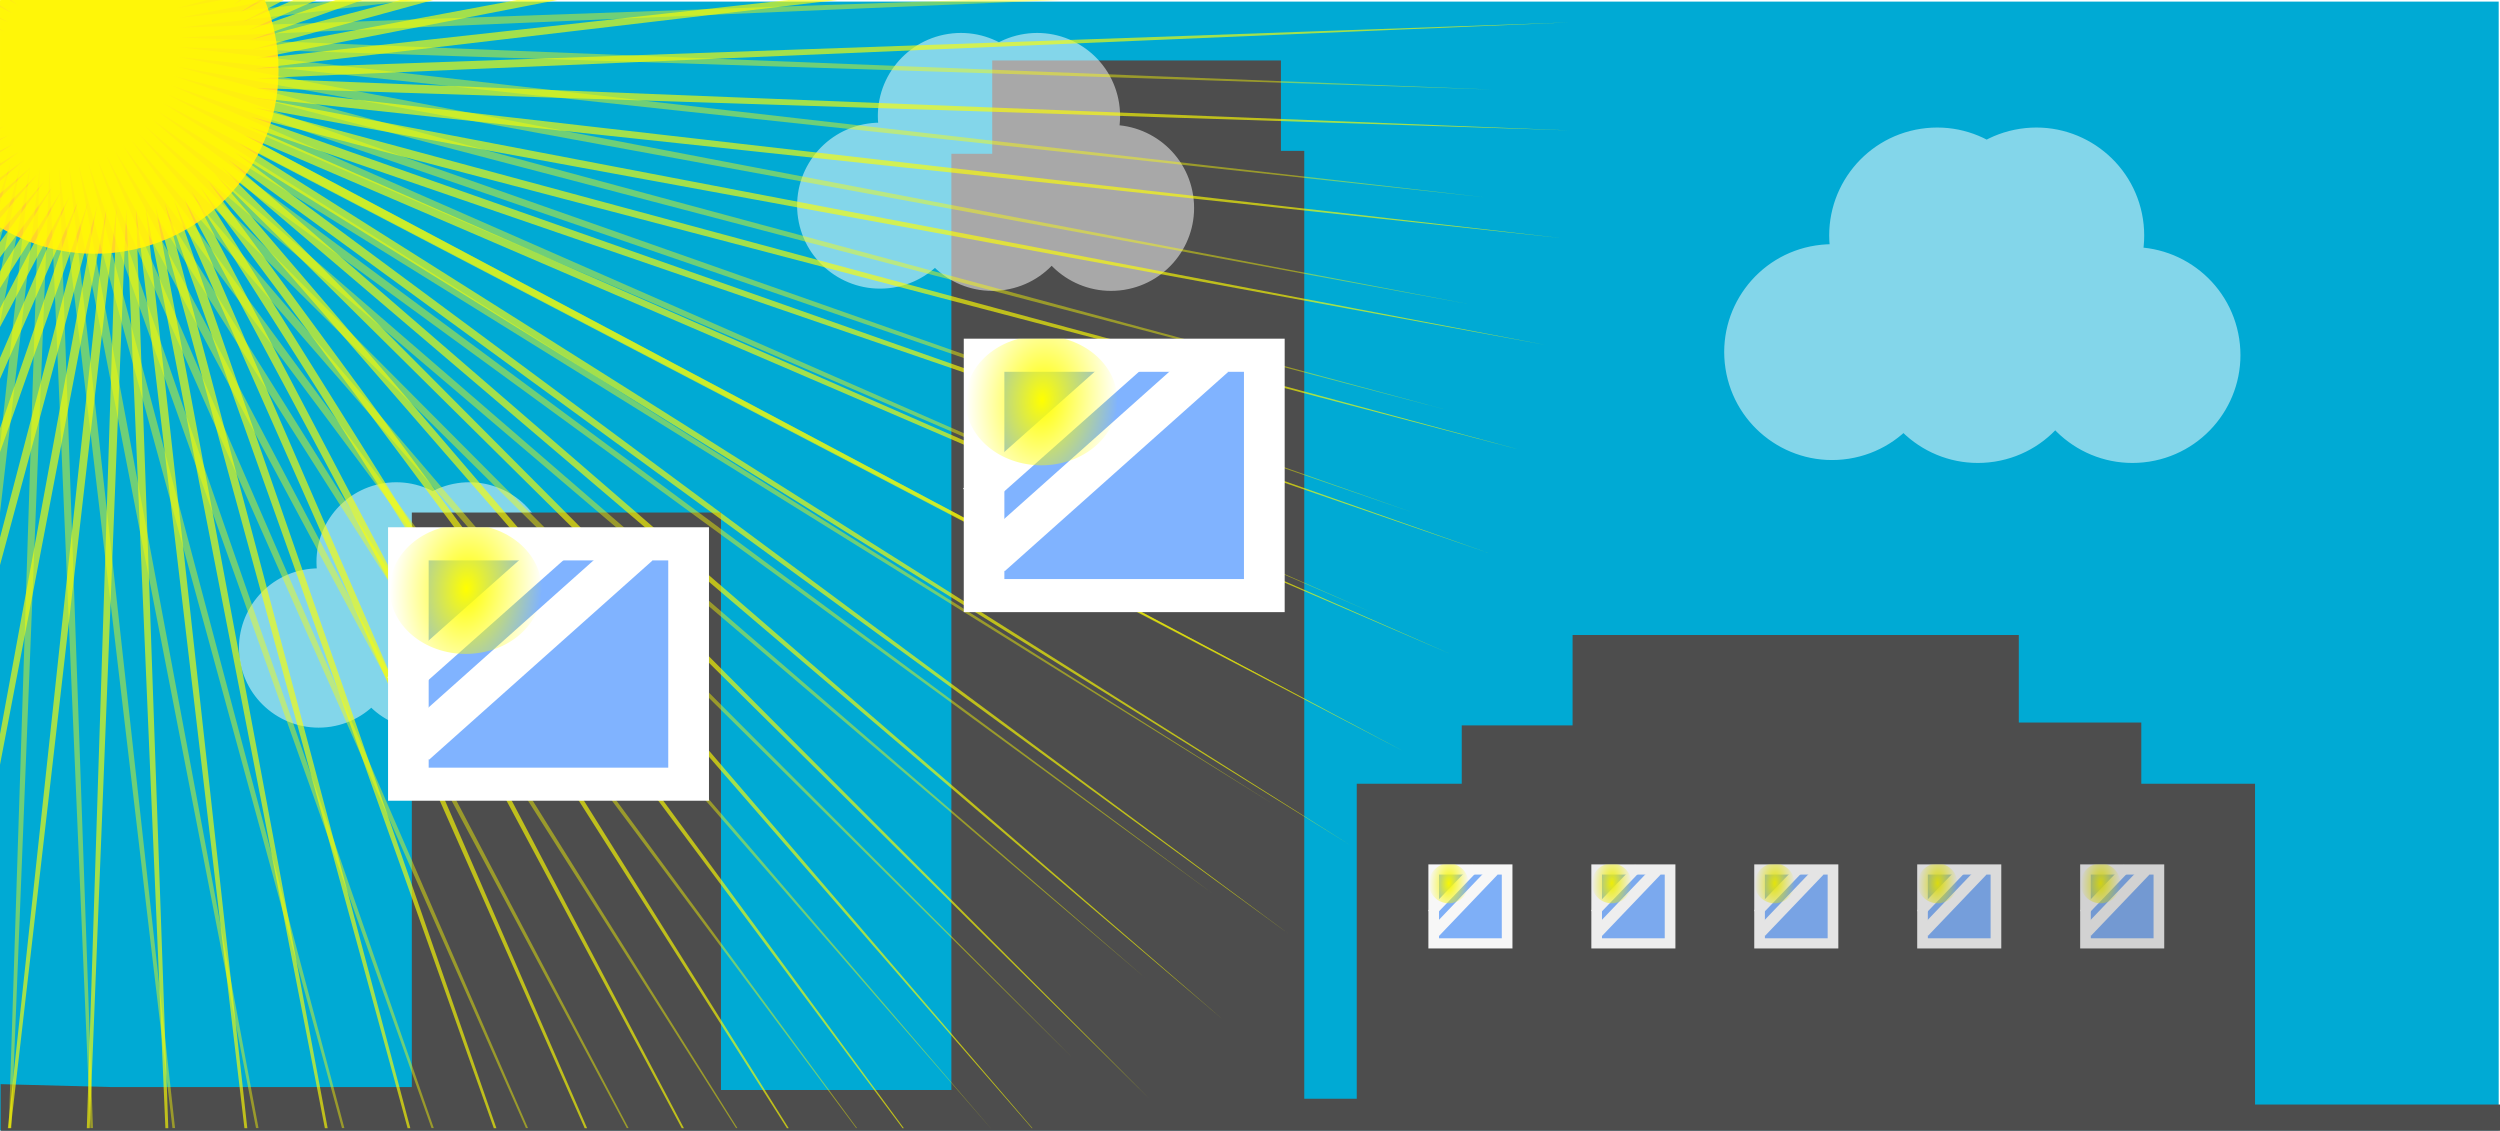 <?xml version="1.0" encoding="UTF-8" standalone="no"?>
<!-- Created with Inkscape (http://www.inkscape.org/) -->
<svg
    xmlns:inkscape="http://www.inkscape.org/namespaces/inkscape"
    xmlns:rdf="http://www.w3.org/1999/02/22-rdf-syntax-ns#"
    xmlns="http://www.w3.org/2000/svg"
    xmlns:sodipodi="http://sodipodi.sourceforge.net/DTD/sodipodi-0.dtd"
    xmlns:cc="http://creativecommons.org/ns#"
    xmlns:xlink="http://www.w3.org/1999/xlink"
    xmlns:dc="http://purl.org/dc/elements/1.1/"
    xmlns:svg="http://www.w3.org/2000/svg"
    xmlns:ns1="http://sozi.baierouge.fr"
    id="svg2"
    sodipodi:docname="cityscape.svg"
    inkscape:export-filename="C:\Users\JP\Desktop\cityscape.png"
    viewBox="0 0 612.29 276.95"
    inkscape:export-xdpi="350.96234"
    version="1.1"
    inkscape:export-ydpi="350.96234"
    inkscape:version="0.48.1 "
  >
  <defs
      id="defs4"
    >
    <filter
        id="filter3957"
        height="1.252"
        width="1.163"
        color-interpolation-filters="sRGB"
        y="-.126"
        x="-.082"
        inkscape:collect="always"
      >
      <feGaussianBlur
          id="feGaussianBlur3959"
          stdDeviation="4.308"
          inkscape:collect="always"
      />
    </filter
    >
    <filter
        id="filter4001"
        height="1.28"
        width="1.182"
        color-interpolation-filters="sRGB"
        y="-.14"
        x="-.091"
        inkscape:collect="always"
      >
      <feGaussianBlur
          id="feGaussianBlur4003"
          stdDeviation="4.797"
          inkscape:collect="always"
      />
    </filter
    >
    <filter
        id="filter4037"
        height="1.25"
        width="1.162"
        color-interpolation-filters="sRGB"
        y="-.125"
        x="-.081"
        inkscape:collect="always"
      >
      <feGaussianBlur
          id="feGaussianBlur4039"
          stdDeviation="4.276"
          inkscape:collect="always"
      />
    </filter
    >
    <filter
        id="filter4067"
        height="1.313"
        width="1.313"
        color-interpolation-filters="sRGB"
        y="-.157"
        x="-.157"
        inkscape:collect="always"
      >
      <feGaussianBlur
          id="feGaussianBlur4069"
          stdDeviation="5.87"
          inkscape:collect="always"
      />
    </filter
    >
    <clipPath
        id="clipPath4127"
        clipPathUnits="userSpaceOnUse"
      >
      <rect
          id="rect4129"
          style="fill:#00aad4"
          ry=".378"
          height="276.46"
          width="611.97"
          y="440.93"
          x="78.214"
      />
    </clipPath
    >
    <filter
        id="filter4169"
        inkscape:collect="always"
        color-interpolation-filters="sRGB"
      >
      <feGaussianBlur
          id="feGaussianBlur4171"
          stdDeviation="0.784"
          inkscape:collect="always"
      />
    </filter
    >
    <filter
        id="filter4201"
        height="1.226"
        width="1.226"
        color-interpolation-filters="sRGB"
        y="-.113"
        x="-.113"
        inkscape:collect="always"
      >
      <feGaussianBlur
          id="feGaussianBlur4203"
          stdDeviation="10.567"
          inkscape:collect="always"
      />
    </filter
    >
    <clipPath
        id="clipPath4253"
        clipPathUnits="userSpaceOnUse"
      >
      <rect
          id="rect4255"
          style="fill:#00aad4"
          height="87.617"
          width="193.95"
          y="497.23"
          x="191.22"
      />
    </clipPath
    >
    <clipPath
        id="clipPath4383"
        clipPathUnits="userSpaceOnUse"
      >
      <rect
          id="rect4385"
          style="fill:#00aad4"
          height="87.617"
          width="193.95"
          y="500.39"
          x="197.2"
      />
    </clipPath
    >
    <clipPath
        id="clipPath4505"
        clipPathUnits="userSpaceOnUse"
      >
      <rect
          id="rect4507"
          style="fill:#ffffff"
          height="33.588"
          width="33.588"
          y="420.21"
          x="435.58"
      />
    </clipPath
    >
    <filter
        id="filter4513"
        height="2.891"
        width="2.891"
        color-interpolation-filters="sRGB"
        y="-.945"
        x="-.945"
        inkscape:collect="always"
      >
      <feGaussianBlur
          id="feGaussianBlur4515"
          stdDeviation="6.267"
          inkscape:collect="always"
      />
    </filter
    >
    <clipPath
        id="clipPath4505-5"
        clipPathUnits="userSpaceOnUse"
      >
      <rect
          id="rect4507-5"
          style="fill:#ffffff"
          height="33.588"
          width="33.588"
          y="420.21"
          x="435.58"
      />
    </clipPath
    >
    <filter
        id="filter4513-1"
        width="2.891"
        y="-.945"
        x="-.945"
        height="2.891"
        color-interpolation-filters="sRGB"
        inkscape:collect="always"
      >
      <feGaussianBlur
          id="feGaussianBlur4515-5"
          stdDeviation="6.267"
          inkscape:collect="always"
      />
    </filter
    >
    <clipPath
        id="clipPath4505-52"
        clipPathUnits="userSpaceOnUse"
      >
      <rect
          id="rect4507-6"
          style="fill:#ffffff"
          height="33.588"
          width="33.588"
          y="420.21"
          x="435.58"
      />
    </clipPath
    >
    <filter
        id="filter4513-4"
        width="2.891"
        y="-.945"
        x="-.945"
        height="2.891"
        color-interpolation-filters="sRGB"
        inkscape:collect="always"
      >
      <feGaussianBlur
          id="feGaussianBlur4515-2"
          stdDeviation="6.267"
          inkscape:collect="always"
      />
    </filter
    >
    <clipPath
        id="clipPath4505-2"
        clipPathUnits="userSpaceOnUse"
      >
      <rect
          id="rect4507-2"
          style="fill:#ffffff"
          height="33.588"
          width="33.588"
          y="420.21"
          x="435.58"
      />
    </clipPath
    >
    <filter
        id="filter4513-9"
        width="2.891"
        y="-.945"
        x="-.945"
        height="2.891"
        color-interpolation-filters="sRGB"
        inkscape:collect="always"
      >
      <feGaussianBlur
          id="feGaussianBlur4515-9"
          stdDeviation="6.267"
          inkscape:collect="always"
      />
    </filter
    >
    <clipPath
        id="clipPath4505-9"
        clipPathUnits="userSpaceOnUse"
      >
      <rect
          id="rect4507-8"
          style="fill:#ffffff"
          height="33.588"
          width="33.588"
          y="420.21"
          x="435.58"
      />
    </clipPath
    >
    <filter
        id="filter4513-98"
        width="2.891"
        y="-.945"
        x="-.945"
        height="2.891"
        color-interpolation-filters="sRGB"
        inkscape:collect="always"
      >
      <feGaussianBlur
          id="feGaussianBlur4515-8"
          stdDeviation="6.267"
          inkscape:collect="always"
      />
    </filter
    >
    <clipPath
        id="clipPath4505-99"
        clipPathUnits="userSpaceOnUse"
      >
      <rect
          id="rect4507-3"
          style="fill:#ffffff"
          height="33.588"
          width="33.588"
          y="420.21"
          x="435.58"
      />
    </clipPath
    >
    <filter
        id="filter4513-8"
        width="2.891"
        y="-.945"
        x="-.945"
        height="2.891"
        color-interpolation-filters="sRGB"
        inkscape:collect="always"
      >
      <feGaussianBlur
          id="feGaussianBlur4515-90"
          stdDeviation="6.267"
          inkscape:collect="always"
      />
    </filter
    >
    <filter
        id="filter4771"
        height="3.32"
        width="3.344"
        color-interpolation-filters="sRGB"
        y="-1.16"
        x="-1.172"
        inkscape:collect="always"
      >
      <feGaussianBlur
          id="feGaussianBlur4773"
          stdDeviation="16.405"
          inkscape:collect="always"
      />
    </filter
    >
    <filter
        id="filter4901"
        inkscape:collect="always"
        color-interpolation-filters="sRGB"
      >
      <feGaussianBlur
          id="feGaussianBlur4903"
          stdDeviation="0.41"
          inkscape:collect="always"
      />
    </filter
    >
    <filter
        id="filter4905"
        inkscape:collect="always"
        color-interpolation-filters="sRGB"
      >
      <feGaussianBlur
          id="feGaussianBlur4907"
          stdDeviation="0.41"
          inkscape:collect="always"
      />
    </filter
    >
    <filter
        id="filter4909"
        inkscape:collect="always"
        color-interpolation-filters="sRGB"
      >
      <feGaussianBlur
          id="feGaussianBlur4911"
          stdDeviation="0.41"
          inkscape:collect="always"
      />
    </filter
    >
    <filter
        id="filter4913"
        inkscape:collect="always"
        color-interpolation-filters="sRGB"
      >
      <feGaussianBlur
          id="feGaussianBlur4915"
          stdDeviation="0.41"
          inkscape:collect="always"
      />
    </filter
    >
    <filter
        id="filter4917"
        inkscape:collect="always"
        color-interpolation-filters="sRGB"
      >
      <feGaussianBlur
          id="feGaussianBlur4919"
          stdDeviation="0.41"
          inkscape:collect="always"
      />
    </filter
    >
    <filter
        id="filter4771-5"
        width="3.344"
        y="-1.16"
        x="-1.172"
        height="3.32"
        color-interpolation-filters="sRGB"
        inkscape:collect="always"
      >
      <feGaussianBlur
          id="feGaussianBlur4773-8"
          stdDeviation="16.405"
          inkscape:collect="always"
      />
    </filter
    >
    <clipPath
        id="clipPath4505-99-0"
        clipPathUnits="userSpaceOnUse"
      >
      <rect
          id="rect4507-3-6"
          style="fill:#ffffff"
          height="33.588"
          width="33.588"
          y="420.21"
          x="435.58"
      />
    </clipPath
    >
    <filter
        id="filter4513-8-9"
        width="2.891"
        y="-.945"
        x="-.945"
        height="2.891"
        color-interpolation-filters="sRGB"
        inkscape:collect="always"
      >
      <feGaussianBlur
          id="feGaussianBlur4515-90-3"
          stdDeviation="6.267"
          inkscape:collect="always"
      />
    </filter
    >
    <radialGradient
        id="radialGradient5094"
        gradientUnits="userSpaceOnUse"
        cy="427.81"
        cx="443.71"
        gradientTransform="matrix(.998 .064 -.111 1.733 48.437 -342.07)"
        r="7.956"
        inkscape:collect="always"
      >
      <stop
          id="stop4462"
          style="stop-color:#ffff00"
          offset="0"
      />
      <stop
          id="stop4464"
          style="stop-color:#ffff00;stop-opacity:0"
          offset="1"
      />
    </radialGradient
    >
  </defs
  >
  <sodipodi:namedview
      id="base"
      bordercolor="#666666"
      inkscape:pageshadow="2"
      inkscape:window-y="-8"
      fit-margin-left="0"
      pagecolor="#ffffff"
      fit-margin-top="0"
      inkscape:window-maximized="1"
      inkscape:zoom="0.35355339"
      inkscape:window-x="-8"
      inkscape:window-height="706"
      showgrid="false"
      borderopacity="1.0"
      inkscape:current-layer="layer1"
      inkscape:cx="1211.2117"
      inkscape:cy="-48.857832"
      fit-margin-right="0"
      fit-margin-bottom="0"
      inkscape:window-width="1366"
      inkscape:pageopacity="0.0"
      inkscape:document-units="px"
  />
  <g
      id="layer1"
      inkscape:label="Layer 1"
      inkscape:groupmode="layer"
      transform="translate(-58.765 -212.88)"
    >
    <g
        id="g4921"
      >
      <g
          id="g5039"
        >
        <g
            id="g4414"
            transform="translate(64,244)"
          >
          <g
              id="g4275"
              transform="translate(-79.373 -453.67)"
            >
            <rect
                id="rect2987-4-1"
                style="fill:#00aad4"
                height="276.46"
                width="611.97"
                y="422.95"
                x="74.138"
            />
            <path
                id="path3757-0-1-8-1-1-1"
                style="opacity:.717;filter:url(#filter4037);fill:#ffffff"
                inkscape:connector-curvature="0"
                transform="matrix(.738 0 0 .738 -164.9 191.8)"
                d="m483.65 525.27c-14.428 2.211-27.916-7.692-30.127-22.12-2.211-14.428 7.692-27.916 22.12-30.127 14.428-2.211 27.916 7.692 30.127 22.12 2.199 14.348-7.585 27.783-21.915 30.095m-24.491 0.032c-14.428 2.211-27.916-7.692-30.127-22.12-2.211-14.428 7.692-27.916 22.12-30.127 14.428-2.211 27.916 7.692 30.127 22.12 2.199 14.348-7.585 27.783-21.915 30.095m47.652 29.318c-14.428 2.211-27.916-7.692-30.127-22.12-2.211-14.428 7.692-27.916 22.12-30.127 14.428-2.211 27.916 7.692 30.127 22.12 2.199 14.348-7.585 27.783-21.915 30.095m-38.062 0.032c-14.428 2.211-27.916-7.692-30.127-22.12-2.211-14.428 7.692-27.916 22.12-30.127 14.428-2.211 27.916 7.692 30.127 22.12 2.199 14.348-7.585 27.783-21.915 30.095m-35.92-0.682c-14.428 2.211-27.916-7.692-30.127-22.12-2.211-14.428 7.692-27.916 22.12-30.127 14.428-2.211 27.916 7.692 30.127 22.12 2.199 14.348-7.585 27.783-21.915 30.095"
            />
            <path
                id="path2985"
                style="fill:#4d4d4d"
                inkscape:connector-curvature="0"
                d="m101.43 688.79h73.571v-140.71h75.714v141.43h56.429v-229.29h10v-22.857h70.714v22.143h5.714v232.14h12.857v-77.143h25.714v-14.286h27.143v-22.143h109.29v21.429h30v15h27.857v78.571h60v6.429h-612.14v-11.429z"
            />
            <path
                id="path3757-0-1-8-1"
                style="opacity:.717;filter:url(#filter4001);fill:#ffffff"
                inkscape:connector-curvature="0"
                d="m576.86 506.34c-14.428 2.211-27.916-7.692-30.127-22.12-2.211-14.428 7.692-27.916 22.12-30.127 14.428-2.211 27.916 7.692 30.127 22.12 2.199 14.348-7.585 27.783-21.915 30.095m-24.491 0.032c-14.428 2.211-27.916-7.692-30.127-22.12-2.211-14.428 7.692-27.916 22.12-30.127 14.428-2.211 27.916 7.692 30.127 22.12 2.199 14.348-7.585 27.783-21.915 30.095m47.652 29.318c-14.428 2.211-27.916-7.692-30.127-22.12-2.211-14.428 7.692-27.916 22.12-30.127 14.428-2.211 27.916 7.692 30.127 22.12 2.199 14.348-7.585 27.783-21.915 30.095m-38.062 0.032c-14.428 2.211-27.916-7.692-30.127-22.12-2.211-14.428 7.692-27.916 22.12-30.127 14.428-2.211 27.916 7.692 30.127 22.12 2.199 14.348-7.585 27.783-21.915 30.095m-35.92-0.682c-14.428 2.211-27.916-7.692-30.127-22.12-2.211-14.428 7.692-27.916 22.12-30.127 14.428-2.211 27.916 7.692 30.127 22.12 2.199 14.348-7.585 27.783-21.915 30.095"
            />
            <path
                id="path3757-0-1-8-1-1"
                style="opacity:.717;filter:url(#filter3957);fill:#ffffff"
                inkscape:connector-curvature="0"
                transform="matrix(.769 0 0 .769 -40.709 67.101)"
                d="m483.65 525.27c-14.428 2.211-27.916-7.692-30.127-22.12-2.211-14.428 7.692-27.916 22.12-30.127 14.428-2.211 27.916 7.692 30.127 22.12 2.199 14.348-7.585 27.783-21.915 30.095m-24.491 0.032c-14.428 2.211-27.916-7.692-30.127-22.12-2.211-14.428 7.692-27.916 22.12-30.127 14.428-2.211 27.916 7.692 30.127 22.12 2.199 14.348-7.585 27.783-21.915 30.095m47.652 29.318c-14.428 2.211-27.916-7.692-30.127-22.12-2.211-14.428 7.692-27.916 22.12-30.127 14.428-2.211 27.916 7.692 30.127 22.12 2.199 14.348-7.585 27.783-21.915 30.095m-38.062 0.032c-14.428 2.211-27.916-7.692-30.127-22.12-2.211-14.428 7.692-27.916 22.12-30.127 14.428-2.211 27.916 7.692 30.127 22.12 2.199 14.348-7.585 27.783-21.915 30.095m-35.92-0.682c-14.428 2.211-27.916-7.692-30.127-22.12-2.211-14.428 7.692-27.916 22.12-30.127 14.428-2.211 27.916 7.692 30.127 22.12 2.199 14.348-7.585 27.783-21.915 30.095"
            />
          </g
          >
          <g
              id="g4409"
              transform="translate(418 -14.398)"
            >
            <path
                id="path4041"
                sodipodi:rx="45"
                sodipodi:ry="45"
                style="filter:url(#filter4067);fill:#ffd42a"
                sodipodi:type="arc"
                d="m108.25 502.56c-24.571 3.76-47.537-13.1-51.302-37.67-3.765-24.566 13.098-47.533 37.664-51.298 24.566-3.765 47.533 13.098 51.298 37.664 3.744 24.43-12.915 47.307-37.314 51.243"
                clip-path="url(#clipPath4127)"
                sodipodi:open="true"
                transform="translate(-501.45 -457.65)"
                sodipodi:cy="458.07648"
                sodipodi:cx="101.42857"
                sodipodi:end="7.6940481"
                sodipodi:start="1.4187251"
            />
            <path
                id="path4131-5"
                style="opacity:.798;filter:url(#filter4201);fill:#ffff00"
                sodipodi:type="star"
                d="m274.26 588.2-66.935-76.975 60.389 82.211-60.995-81.762 54.077 86.494-54.715-86.091 47.462 90.293-48.128-89.939 40.581 93.587-41.272-93.285 33.474 96.358-34.186-96.108 26.18 98.59-26.908-98.394 18.739 100.27-19.48-100.13 11.193 101.39-11.943-101.31 3.585 101.94-4.339-101.91-4.043 101.93 3.289-101.95-11.649 101.34 10.899-101.42-19.19 100.19 18.448-100.32-26.623 98.472 25.894-98.666-33.907 96.207 33.195-96.455-41.002 93.404 40.31-93.705-47.867 90.079 47.2-90.43-54.465 86.25 53.826-86.65-60.758 81.938 60.151-82.385-66.712 77.169 66.139-77.66-72.292 71.968 71.758-72.5-77.468 66.364 76.975-66.935-82.211 60.389 81.762-60.995-86.494 54.077 86.091-54.715-90.293 47.462 89.939-48.128-93.587 40.581 93.285-41.272-96.358 33.474 96.108-34.186l-98.595 26.19 98.395-26.91-100.27 18.74 100.13-19.48-101.39 11.2 101.3-11.95-101.94 3.59 101.91-4.34-101.92-4.04 101.95 3.28-101.34-11.64 101.42 10.9-100.18-19.19 100.32 18.44-98.469-26.62 98.666 25.894-96.207-33.907 96.455 33.195-93.404-41.002 93.705 40.31-90.079-47.867 90.43 47.2-86.25-54.465 86.65 53.826-81.938-60.758 82.385 60.151-77.169-66.712 77.66 66.139-71.967-72.292 72.5 71.758-66.364-77.468 66.935 76.975-60.389-82.211 60.995 81.762-54.077-86.494 54.715 86.091-47.462-90.293 48.128 89.939-40.581-93.587 41.272 93.285-33.474-96.358 34.186 96.108-26.18-98.59 26.908 98.394-18.739-100.27 19.48 100.13-11.193-101.39 11.943 101.31-3.585-101.94 4.339 101.91 4.043-101.93-3.289 101.95 11.649-101.34-10.899 101.42 19.19-100.19-18.448 100.32 26.623-98.472-25.894 98.666 33.907-96.207-33.195 96.455 41.002-93.404-40.31 93.705 47.867-90.079-47.2 90.43 54.465-86.25-53.826 86.65 60.758-81.938-60.151 82.385 66.712-77.169-66.139 77.66 72.292-71.967-71.758 72.5 77.468-66.364-76.975 66.935 82.211-60.389-81.762 60.995 86.494-54.077-86.091 54.715 90.293-47.462-89.939 48.128 93.587-40.581-93.285 41.272 96.358-33.474-96.108 34.186 98.59-26.18-98.394 26.908 100.27-18.739-100.13 19.48 101.39-11.193-101.31 11.943 101.94-3.585-101.91 4.339 101.93 4.043-101.95-3.289 101.34 11.649-101.42-10.899 100.19 19.19-100.32-18.448 98.472 26.623-98.666-25.894 96.207 33.907-96.455-33.195 93.404 41.002-93.704-40.31 90.079 47.867-90.43-47.2 86.25 54.465-86.65-53.826 81.938 60.758-82.385-60.151 77.169 66.712-77.66-66.139 71.967 72.292-72.5-71.758z"
                clip-path="url(#clipPath4253)"
                sodipodi:r1="112.08711"
                inkscape:flatsided="false"
                transform="matrix(3.155 0 0 3.155 -1026.6 -1585.6)"
                sodipodi:arg2="0.89614867"
                sodipodi:arg1="0.85874876"
                inkscape:randomized="0"
                sodipodi:cy="503.34427"
                sodipodi:cx="201.02036"
                inkscape:rounded="0"
                sodipodi:r2="10.08784"
                sodipodi:sides="84"
            />
            <path
                id="path4131"
                style="opacity:.659;filter:url(#filter4169);fill:#ffff00"
                sodipodi:type="star"
                sodipodi:sides="84"
                clip-path="url(#clipPath4383)"
                sodipodi:r1="112.08711"
                sodipodi:r2="10.08784"
                sodipodi:arg1="0.85874876"
                sodipodi:arg2="0.89614867"
                transform="matrix(3.155 0 0 3.155 -1045.4 -1595.6)"
                inkscape:randomized="0"
                sodipodi:cy="503.34427"
                sodipodi:cx="201.02036"
                inkscape:rounded="0"
                inkscape:flatsided="false"
                d="m274.26 588.2-66.935-76.975 60.389 82.211-60.995-81.762 54.077 86.494-54.715-86.091 47.462 90.293-48.128-89.939 40.581 93.587-41.272-93.285 33.474 96.358-34.186-96.108 26.18 98.59-26.908-98.394 18.739 100.27-19.48-100.13 11.193 101.39-11.943-101.31 3.585 101.94-4.339-101.91-4.043 101.93 3.289-101.95-11.649 101.34 10.899-101.42-19.19 100.19 18.448-100.32-26.623 98.472 25.894-98.666-33.907 96.207 33.195-96.455-41.002 93.404 40.31-93.705-47.867 90.079 47.2-90.43-54.465 86.25 53.826-86.65-60.758 81.938 60.151-82.385-66.712 77.169 66.139-77.66-72.292 71.968 71.758-72.5-77.468 66.364 76.975-66.935-82.211 60.389 81.762-60.995-86.494 54.077 86.091-54.715-90.293 47.462 89.939-48.128-93.587 40.581 93.285-41.272-96.358 33.474 96.108-34.186l-98.595 26.19 98.395-26.91-100.27 18.74 100.13-19.48-101.39 11.2 101.3-11.95-101.94 3.59 101.91-4.34-101.92-4.04 101.95 3.28-101.34-11.64 101.42 10.9-100.18-19.19 100.32 18.44-98.469-26.62 98.666 25.894-96.207-33.907 96.455 33.195-93.404-41.002 93.705 40.31-90.079-47.867 90.43 47.2-86.25-54.465 86.65 53.826-81.938-60.758 82.385 60.151-77.169-66.712 77.66 66.139-71.967-72.292 72.5 71.758-66.364-77.468 66.935 76.975-60.389-82.211 60.995 81.762-54.077-86.494 54.715 86.091-47.462-90.293 48.128 89.939-40.581-93.587 41.272 93.285-33.474-96.358 34.186 96.108-26.18-98.59 26.908 98.394-18.739-100.27 19.48 100.13-11.193-101.39 11.943 101.31-3.585-101.94 4.339 101.91 4.043-101.93-3.289 101.95 11.649-101.34-10.899 101.42 19.19-100.19-18.448 100.32 26.623-98.472-25.894 98.666 33.907-96.207-33.195 96.455 41.002-93.404-40.31 93.705 47.867-90.079-47.2 90.43 54.465-86.25-53.826 86.65 60.758-81.938-60.151 82.385 66.712-77.169-66.139 77.66 72.292-71.967-71.758 72.5 77.468-66.364-76.975 66.935 82.211-60.389-81.762 60.995 86.494-54.077-86.091 54.715 90.293-47.462-89.939 48.128 93.587-40.581-93.285 41.272 96.358-33.474-96.108 34.186 98.59-26.18-98.394 26.908 100.27-18.739-100.13 19.48 101.39-11.193-101.31 11.943 101.94-3.585-101.91 4.339 101.93 4.043-101.95-3.289 101.34 11.649-101.42-10.899 100.19 19.19-100.32-18.448 98.472 26.623-98.666-25.894 96.207 33.907-96.455-33.195 93.404 41.002-93.704-40.31 90.079 47.867-90.43-47.2 86.25 54.465-86.65-53.826 81.938 60.758-82.385-60.151 77.169 66.712-77.66-66.139 71.967 72.292-72.5-71.758z"
            />
          </g
          >
        </g
        >
        <g
            id="g4519"
            style="opacity:.95;filter:url(#filter4917)"
            transform="matrix(.613 0 0 .613 141.59 166.78)"
          >
          <rect
              id="rect4426"
              style="fill:#ffffff"
              height="33.588"
              width="33.588"
              y="420.56"
              x="435.58"
          />
          <rect
              id="rect4428"
              style="fill:#80b3ff"
              height="25.456"
              width="25.076"
              y="424.63"
              x="439.83"
          />
          <rect
              id="rect4430"
              style="fill:#ffffff"
              transform="matrix(.692 -.721 .63 .776 0 0)"
              height="3.374"
              width="25.346"
              y="623.24"
              x="61.948"
          />
          <rect
              id="rect4430-5"
              style="fill:#ffffff"
              transform="matrix(.691 -.723 .629 .778 0 0)"
              height="4.507"
              width="33.848"
              y="628.69"
              x="60.175"
          />
          <path
              id="path4450"
              sodipodi:rx="7.9549513"
              sodipodi:ry="7.9549513"
              style="filter:url(#filter4513);fill:url(#radialGradient5094)"
              sodipodi:type="arc"
              d="m444.91 435.67c-4.343 0.666-8.403-2.315-9.068-6.658-0.666-4.343 2.315-8.403 6.658-9.068 4.343-0.666 8.403 2.315 9.068 6.658 0.662 4.319-2.283 8.363-6.596 9.059"
              clip-path="url(#clipPath4505)"
              sodipodi:open="true"
              transform="translate(0 .354)"
              sodipodi:cy="427.81012"
              sodipodi:cx="443.7095"
              sodipodi:end="7.6940481"
              sodipodi:start="1.4187251"
          />
        </g
        >
        <g
            id="g4519-3"
            style="opacity:.9;filter:url(#filter4913)"
            transform="matrix(.613 0 0 .613 181.5 166.78)"
          >
          <rect
              id="rect4426-6"
              style="fill:#ffffff"
              height="33.588"
              width="33.588"
              y="420.56"
              x="435.58"
          />
          <rect
              id="rect4428-9"
              style="fill:#80b3ff"
              height="25.456"
              width="25.076"
              y="424.63"
              x="439.83"
          />
          <rect
              id="rect4430-9"
              style="fill:#ffffff"
              transform="matrix(.692 -.721 .63 .776 0 0)"
              height="3.374"
              width="25.346"
              y="623.24"
              x="61.948"
          />
          <rect
              id="rect4430-5-5"
              style="fill:#ffffff"
              transform="matrix(.691 -.723 .629 .778 0 0)"
              height="4.507"
              width="33.848"
              y="628.69"
              x="60.175"
          />
          <path
              id="path4450-2"
              sodipodi:rx="7.9549513"
              sodipodi:ry="7.9549513"
              style="filter:url(#filter4513-1);fill:url(#radialGradient5094)"
              sodipodi:type="arc"
              d="m444.91 435.67c-4.343 0.666-8.403-2.315-9.068-6.658-0.666-4.343 2.315-8.403 6.658-9.068 4.343-0.666 8.403 2.315 9.068 6.658 0.662 4.319-2.283 8.363-6.596 9.059"
              clip-path="url(#clipPath4505-5)"
              sodipodi:open="true"
              transform="translate(0 .354)"
              sodipodi:cy="427.81012"
              sodipodi:cx="443.7095"
              sodipodi:end="7.6940481"
              sodipodi:start="1.4187251"
          />
        </g
        >
        <g
            id="g4519-2"
            style="opacity:.85;filter:url(#filter4909)"
            transform="matrix(.613 0 0 .613 221.4 166.78)"
          >
          <rect
              id="rect4426-4"
              style="fill:#ffffff"
              height="33.588"
              width="33.588"
              y="420.56"
              x="435.58"
          />
          <rect
              id="rect4428-95"
              style="fill:#80b3ff"
              height="25.456"
              width="25.076"
              y="424.63"
              x="439.83"
          />
          <rect
              id="rect4430-3"
              style="fill:#ffffff"
              transform="matrix(.692 -.721 .63 .776 0 0)"
              height="3.374"
              width="25.346"
              y="623.24"
              x="61.948"
          />
          <rect
              id="rect4430-5-7"
              style="fill:#ffffff"
              transform="matrix(.691 -.723 .629 .778 0 0)"
              height="4.507"
              width="33.848"
              y="628.69"
              x="60.175"
          />
          <path
              id="path4450-1"
              sodipodi:rx="7.9549513"
              sodipodi:ry="7.9549513"
              style="filter:url(#filter4513-4);fill:url(#radialGradient5094)"
              sodipodi:type="arc"
              d="m444.91 435.67c-4.343 0.666-8.403-2.315-9.068-6.658-0.666-4.343 2.315-8.403 6.658-9.068 4.343-0.666 8.403 2.315 9.068 6.658 0.662 4.319-2.283 8.363-6.596 9.059"
              clip-path="url(#clipPath4505-52)"
              sodipodi:open="true"
              transform="translate(0 .354)"
              sodipodi:cy="427.81012"
              sodipodi:cx="443.7095"
              sodipodi:end="7.6940481"
              sodipodi:start="1.4187251"
          />
        </g
        >
        <g
            id="g4519-5"
            style="opacity:.8;filter:url(#filter4905)"
            transform="matrix(.613 0 0 .613 261.31 166.78)"
          >
          <rect
              id="rect4426-61"
              style="fill:#ffffff"
              height="33.588"
              width="33.588"
              y="420.56"
              x="435.58"
          />
          <rect
              id="rect4428-4"
              style="fill:#80b3ff"
              height="25.456"
              width="25.076"
              y="424.63"
              x="439.83"
          />
          <rect
              id="rect4430-31"
              style="fill:#ffffff"
              transform="matrix(.692 -.721 .63 .776 0 0)"
              height="3.374"
              width="25.346"
              y="623.24"
              x="61.948"
          />
          <rect
              id="rect4430-5-8"
              style="fill:#ffffff"
              transform="matrix(.691 -.723 .629 .778 0 0)"
              height="4.507"
              width="33.848"
              y="628.69"
              x="60.175"
          />
          <path
              id="path4450-0"
              sodipodi:rx="7.9549513"
              sodipodi:ry="7.9549513"
              style="filter:url(#filter4513-9);fill:url(#radialGradient5094)"
              sodipodi:type="arc"
              d="m444.91 435.67c-4.343 0.666-8.403-2.315-9.068-6.658-0.666-4.343 2.315-8.403 6.658-9.068 4.343-0.666 8.403 2.315 9.068 6.658 0.662 4.319-2.283 8.363-6.596 9.059"
              clip-path="url(#clipPath4505-2)"
              sodipodi:open="true"
              transform="translate(0 .354)"
              sodipodi:cy="427.81012"
              sodipodi:cx="443.7095"
              sodipodi:end="7.6940481"
              sodipodi:start="1.4187251"
          />
        </g
        >
        <g
            id="g4519-7"
            style="opacity:.745;filter:url(#filter4901)"
            transform="matrix(.613 0 0 .613 301.22 166.78)"
          >
          <rect
              id="rect4426-5"
              style="fill:#ffffff"
              height="33.588"
              width="33.588"
              y="420.56"
              x="435.58"
          />
          <rect
              id="rect4428-1"
              style="fill:#80b3ff"
              height="25.456"
              width="25.076"
              y="424.63"
              x="439.83"
          />
          <rect
              id="rect4430-4"
              style="fill:#ffffff"
              transform="matrix(.692 -.721 .63 .776 0 0)"
              height="3.374"
              width="25.346"
              y="623.24"
              x="61.948"
          />
          <rect
              id="rect4430-5-1"
              style="fill:#ffffff"
              transform="matrix(.691 -.723 .629 .778 0 0)"
              height="4.507"
              width="33.848"
              y="628.69"
              x="60.175"
          />
          <path
              id="path4450-6"
              sodipodi:rx="7.9549513"
              sodipodi:ry="7.9549513"
              style="filter:url(#filter4513-98);fill:url(#radialGradient5094)"
              sodipodi:type="arc"
              d="m444.91 435.67c-4.343 0.666-8.403-2.315-9.068-6.658-0.666-4.343 2.315-8.403 6.658-9.068 4.343-0.666 8.403 2.315 9.068 6.658 0.662 4.319-2.283 8.363-6.596 9.059"
              clip-path="url(#clipPath4505-9)"
              sodipodi:open="true"
              transform="translate(0 .354)"
              sodipodi:cy="427.81012"
              sodipodi:cx="443.7095"
              sodipodi:end="7.6940481"
              sodipodi:start="1.4187251"
          />
        </g
        >
        <g
            id="g4519-9"
            style="filter:url(#filter4771)"
            transform="matrix(2.34 0 0 1.994 -724.45 -542.77)"
          >
          <rect
              id="rect4426-0"
              style="fill:#ffffff"
              height="33.588"
              width="33.588"
              y="420.56"
              x="435.58"
          />
          <rect
              id="rect4428-7"
              style="fill:#80b3ff"
              height="25.456"
              width="25.076"
              y="424.63"
              x="439.83"
          />
          <rect
              id="rect4430-1"
              style="fill:#ffffff"
              transform="matrix(.692 -.721 .63 .776 0 0)"
              height="3.374"
              width="25.346"
              y="623.24"
              x="61.948"
          />
          <rect
              id="rect4430-5-9"
              style="fill:#ffffff"
              transform="matrix(.691 -.723 .629 .778 0 0)"
              height="4.507"
              width="33.848"
              y="628.69"
              x="60.175"
          />
          <path
              id="path4450-7"
              sodipodi:rx="7.9549513"
              sodipodi:ry="7.9549513"
              style="filter:url(#filter4513-8);fill:url(#radialGradient5094)"
              sodipodi:type="arc"
              d="m444.91 435.67c-4.343 0.666-8.403-2.315-9.068-6.658-0.666-4.343 2.315-8.403 6.658-9.068 4.343-0.666 8.403 2.315 9.068 6.658 0.662 4.319-2.283 8.363-6.596 9.059"
              clip-path="url(#clipPath4505-99)"
              sodipodi:open="true"
              transform="translate(0 .354)"
              sodipodi:cy="427.81012"
              sodipodi:cx="443.7095"
              sodipodi:end="7.6940481"
              sodipodi:start="1.4187251"
          />
        </g
        >
        <g
            id="g4519-9-2"
            style="filter:url(#filter4771-5)"
            transform="matrix(2.34 0 0 1.994 -865.45 -496.58)"
          >
          <rect
              id="rect4426-0-0"
              style="fill:#ffffff"
              height="33.588"
              width="33.588"
              y="420.56"
              x="435.58"
          />
          <rect
              id="rect4428-7-6"
              style="fill:#80b3ff"
              height="25.456"
              width="25.076"
              y="424.63"
              x="439.83"
          />
          <rect
              id="rect4430-1-7"
              style="fill:#ffffff"
              transform="matrix(.692 -.721 .63 .776 0 0)"
              height="3.374"
              width="25.346"
              y="623.24"
              x="61.948"
          />
          <rect
              id="rect4430-5-9-3"
              style="fill:#ffffff"
              transform="matrix(.691 -.723 .629 .778 0 0)"
              height="4.507"
              width="33.848"
              y="628.69"
              x="60.175"
          />
          <path
              id="path4450-7-4"
              sodipodi:rx="7.9549513"
              sodipodi:ry="7.9549513"
              style="filter:url(#filter4513-8-9);fill:url(#radialGradient5094)"
              sodipodi:type="arc"
              d="m444.91 435.67c-4.343 0.666-8.403-2.315-9.068-6.658-0.666-4.343 2.315-8.403 6.658-9.068 4.343-0.666 8.403 2.315 9.068 6.658 0.662 4.319-2.283 8.363-6.596 9.059"
              clip-path="url(#clipPath4505-99-0)"
              sodipodi:open="true"
              transform="translate(0 .354)"
              sodipodi:cy="427.81012"
              sodipodi:cx="443.7095"
              sodipodi:end="7.6940481"
              sodipodi:start="1.4187251"
          />
        </g
        >
      </g
      >
    </g
    >
  </g
  >
</svg
>
